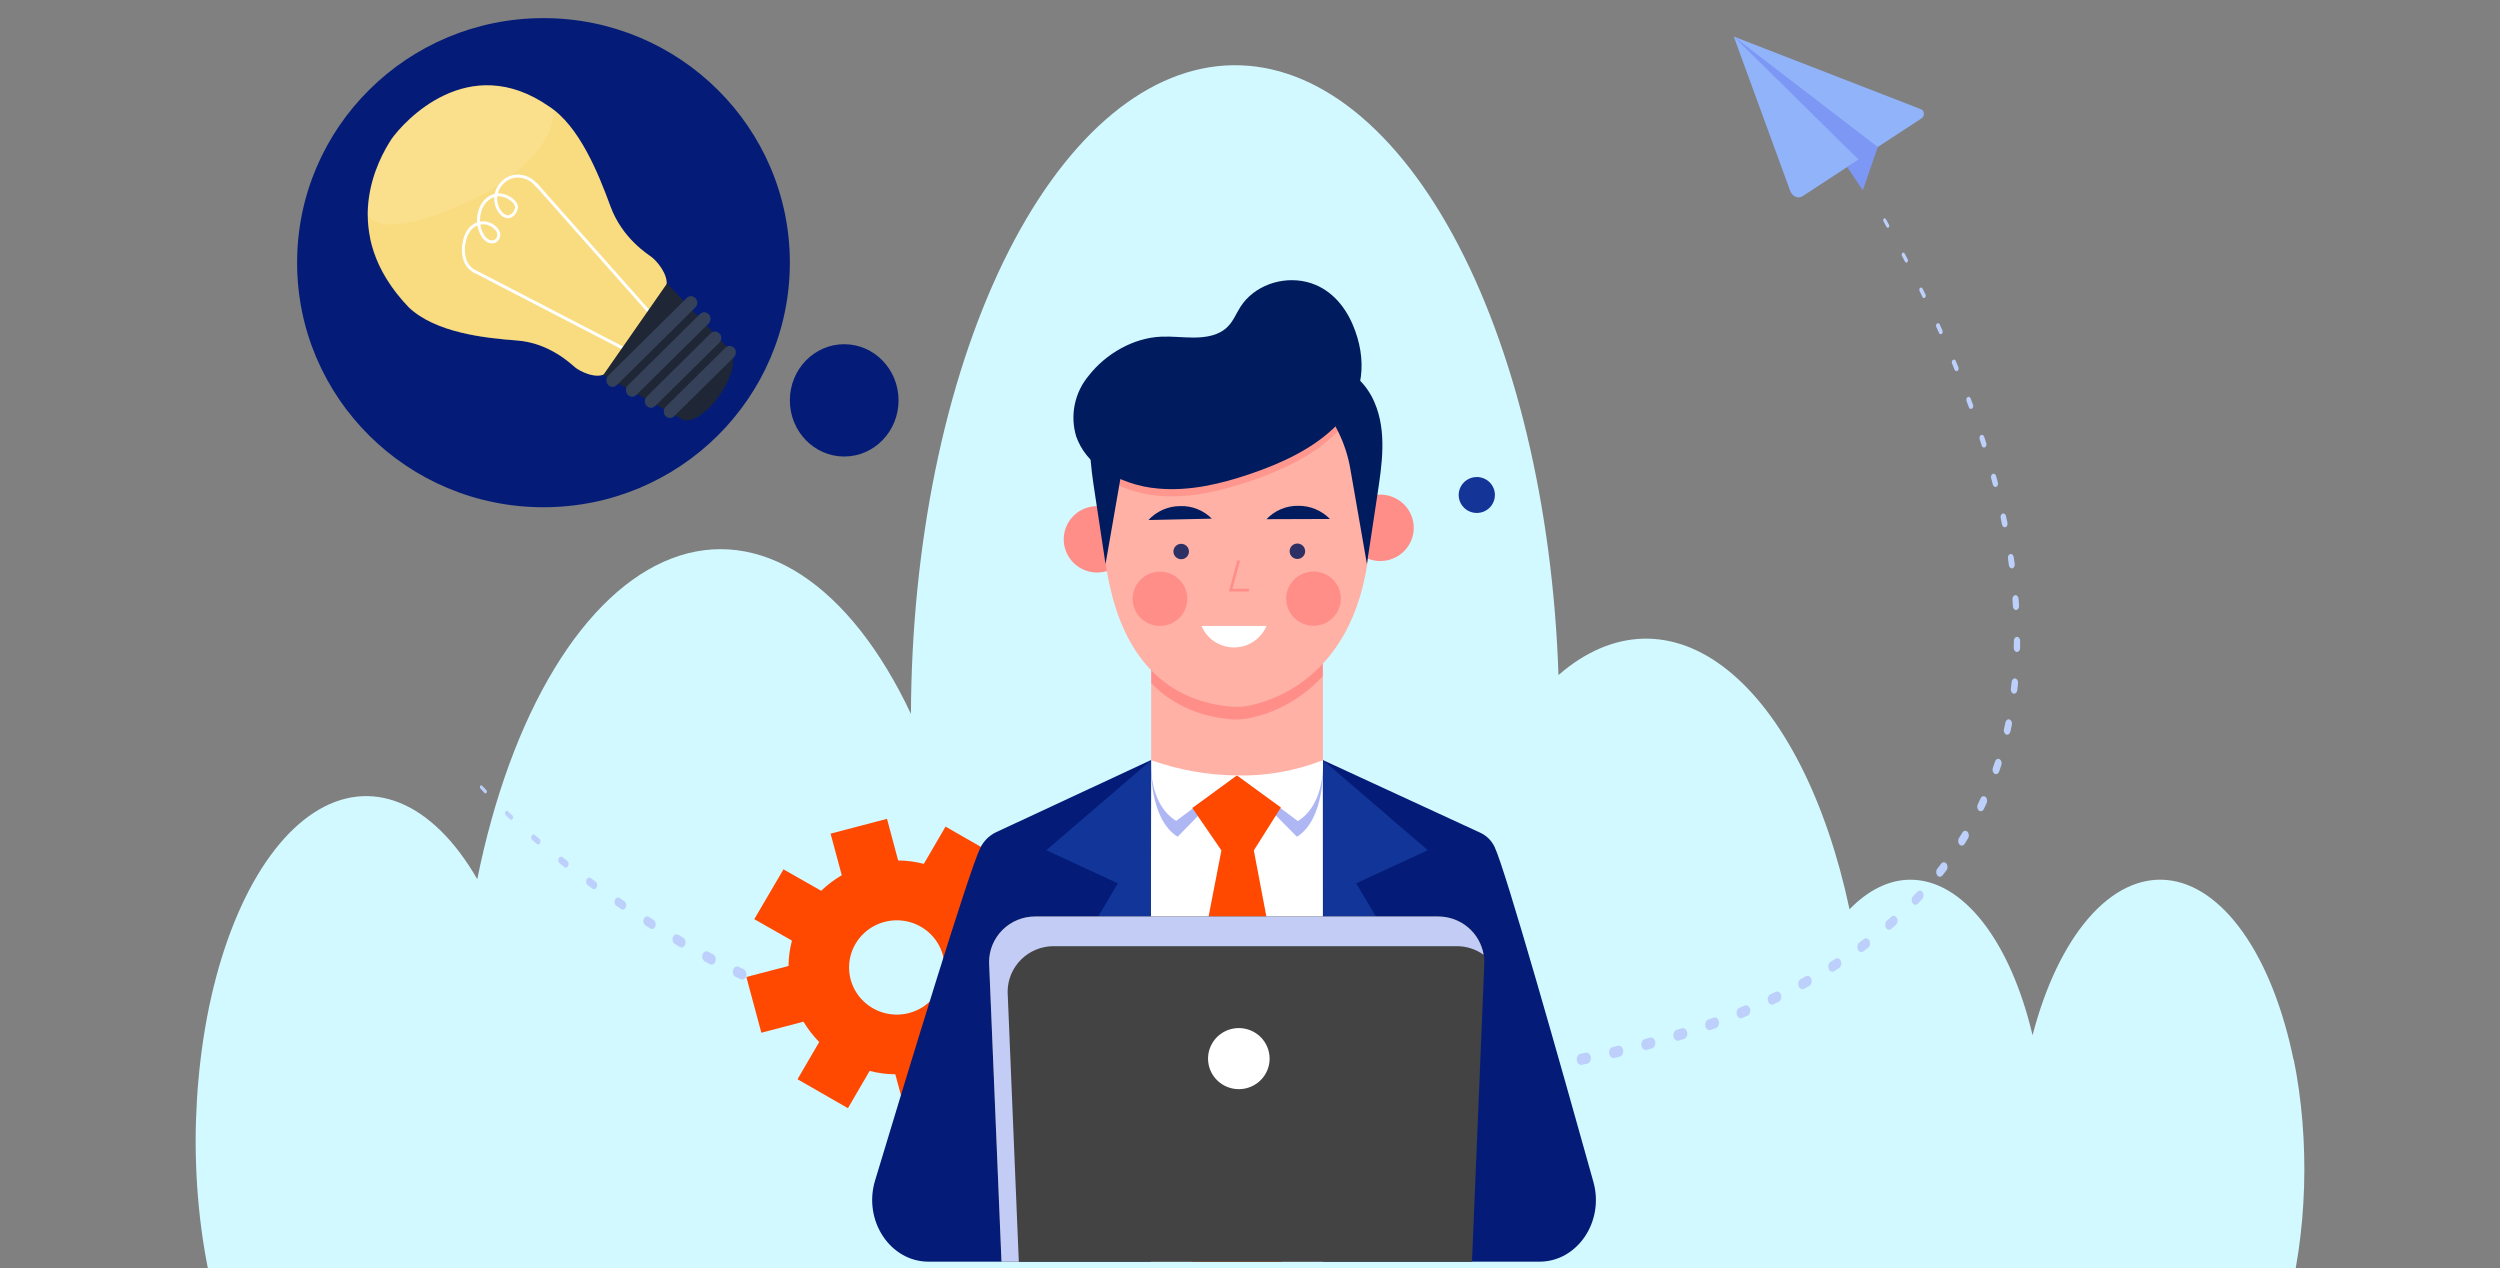 <svg width="690" height="350" viewBox="0 0 690 350" fill="none" xmlns="http://www.w3.org/2000/svg">
<rect x="0" y="0" width="690" height="350" fill="#808080" stroke="none"/>
<g clip-path="url(#clip0_2610_221)">
<path d="M633.049 292.638C630.176 278.498 625.362 266.306 619.174 257.493C612.985 248.68 605.677 243.612 598.11 242.885C590.543 242.158 583.03 245.802 576.454 253.389C569.878 260.976 564.512 272.191 560.986 285.716C557.949 272.877 553.172 262.034 547.209 254.439C541.246 246.844 534.339 242.808 527.287 242.798C521.441 242.799 515.678 245.599 510.472 250.966C507.307 236.073 502.716 222.585 496.964 211.274C491.212 199.962 484.411 191.049 476.95 185.044C469.489 179.039 461.514 176.06 453.482 176.278C445.449 176.495 437.517 179.905 430.139 186.311C428.58 139.731 418.133 96.182 400.992 64.811C383.852 33.441 361.352 16.691 338.218 18.08C315.085 19.469 293.118 38.888 276.933 72.26C260.747 105.631 251.603 150.356 251.42 197.041C243.072 179.333 232.657 166.127 221.127 158.628C209.597 151.13 197.32 149.578 185.416 154.115C173.513 158.652 162.362 169.132 152.983 184.6C143.604 200.067 136.296 220.028 131.726 242.659C125.621 232.068 118.27 224.818 110.378 221.602C102.485 218.387 94.315 219.315 86.651 224.297C78.988 229.278 72.087 238.147 66.61 250.054C61.133 261.96 57.263 276.504 55.373 292.292C54.48 299.657 54.02 307.208 54 314.79C53.999 331.358 56.152 347.636 60.245 362H630.888C633.827 351.459 635.548 339.716 635.922 327.645C636.297 315.575 635.315 303.49 633.049 292.292V292.638Z" fill="#D2F9FF"/>
<path d="M132.569 217.592L133.714 218.854C133.881 219.036 134.132 219.014 134.278 218.802C134.421 218.589 134.404 218.269 134.238 218.082C134.234 218.078 134.234 218.078 134.231 218.074L134.227 218.069L133.062 216.856L133.059 216.851C132.895 216.682 132.658 216.713 132.528 216.921C132.396 217.129 132.416 217.423 132.569 217.592Z" fill="#BDD0FB"/>
<path d="M139.563 224.953L140.762 226.127C140.997 226.357 141.33 226.301 141.506 226.002C141.687 225.707 141.642 225.278 141.408 225.052C141.404 225.048 141.401 225.044 141.398 225.044L141.391 225.039L140.171 223.917L140.168 223.913C139.94 223.7 139.62 223.77 139.457 224.06C139.298 224.342 139.345 224.74 139.563 224.953Z" fill="#BDD0FB"/>
<path d="M146.884 231.814L148.128 232.915C148.43 233.183 148.841 233.088 149.052 232.702C149.263 232.317 149.188 231.792 148.886 231.523C148.882 231.519 148.875 231.515 148.872 231.511L148.865 231.506L147.605 230.457L147.601 230.453C147.306 230.206 146.908 230.314 146.714 230.691C146.524 231.068 146.602 231.563 146.884 231.814Z" fill="#BDD0FB"/>
<path d="M154.439 238.265L155.716 239.301C156.087 239.6 156.579 239.462 156.814 238.989C157.048 238.517 156.94 237.888 156.569 237.589C156.562 237.585 156.559 237.581 156.552 237.576L156.545 237.572L155.254 236.588L155.251 236.584C154.884 236.306 154.408 236.458 154.191 236.926C153.973 237.386 154.085 237.979 154.439 238.265Z" fill="#BDD0FB"/>
<path d="M162.187 244.297L163.496 245.268C163.92 245.58 164.464 245.398 164.709 244.857C164.953 244.315 164.811 243.621 164.386 243.309C164.382 243.305 164.379 243.305 164.376 243.305L164.369 243.301L163.057 242.364L163.054 242.36C162.632 242.061 162.099 242.252 161.861 242.789C161.63 243.318 161.776 243.99 162.187 244.297Z" fill="#BDD0FB"/>
<path d="M170.099 249.988L171.431 250.907C171.9 251.228 172.481 251.007 172.736 250.413C172.988 249.815 172.814 249.074 172.349 248.749C172.345 248.749 172.342 248.745 172.339 248.74L172.332 248.736L170.996 247.852L170.993 247.847C170.527 247.54 169.953 247.769 169.712 248.363C169.471 248.953 169.644 249.676 170.099 249.988Z" fill="#BDD0FB"/>
<path d="M178.122 255.387L179.471 256.263C179.981 256.592 180.606 256.332 180.865 255.682C181.123 255.032 180.919 254.234 180.409 253.905C180.406 253.901 180.403 253.901 180.399 253.896L180.389 253.892L179.036 253.051L179.033 253.047C178.523 252.73 177.912 252.999 177.664 253.649C177.422 254.291 177.626 255.066 178.122 255.387Z" fill="#BDD0FB"/>
<path d="M186.254 260.534L187.62 261.366C188.174 261.704 188.837 261.405 189.102 260.699C189.367 259.992 189.132 259.147 188.579 258.809C188.575 258.809 188.572 258.805 188.568 258.8L188.558 258.796L187.189 257.994H187.185C186.635 257.673 185.982 257.981 185.728 258.683C185.479 259.381 185.714 260.205 186.254 260.534Z" fill="#BDD0FB"/>
<path d="M194.54 265.37L195.94 266.12C196.527 266.436 197.204 266.081 197.448 265.331C197.696 264.581 197.418 263.719 196.83 263.407L196.823 263.402L196.813 263.398L195.43 262.67L195.42 262.665C194.832 262.358 194.162 262.713 193.918 263.459C193.68 264.204 193.959 265.058 194.54 265.37Z" fill="#BDD0FB"/>
<path d="M203.023 269.613L204.45 270.272C205.055 270.549 205.721 270.15 205.939 269.383C206.156 268.612 205.843 267.762 205.242 267.485H205.239L205.232 267.48L203.818 266.835L203.811 266.83C203.207 266.553 202.544 266.952 202.327 267.723C202.109 268.49 202.418 269.34 203.023 269.613Z" fill="#BDD0FB"/>
<path d="M211.63 273.397L213.074 273.986C213.689 274.238 214.348 273.804 214.546 273.02C214.743 272.235 214.403 271.395 213.788 271.143H213.784L213.778 271.139L212.347 270.558L212.34 270.554C211.725 270.307 211.066 270.74 210.872 271.525C210.675 272.309 211.015 273.146 211.63 273.397Z" fill="#BDD0FB"/>
<path d="M220.327 276.768L221.785 277.297C222.41 277.527 223.063 277.063 223.243 276.261C223.423 275.464 223.059 274.631 222.431 274.402H222.427H222.421L220.973 273.877H220.966C220.341 273.652 219.689 274.116 219.512 274.913C219.342 275.715 219.702 276.543 220.327 276.768Z" fill="#BDD0FB"/>
<path d="M229.086 279.829L230.554 280.31C231.189 280.518 231.838 280.029 232.002 279.218C232.165 278.408 231.781 277.584 231.145 277.372H231.142H231.138L229.681 276.899H229.677C229.042 276.691 228.396 277.181 228.237 277.992C228.07 278.798 228.451 279.621 229.086 279.829Z" fill="#BDD0FB"/>
<path d="M237.916 282.598L239.391 283.036C240.033 283.226 240.679 282.715 240.828 281.896C240.978 281.077 240.577 280.253 239.934 280.062H239.931H239.928L238.463 279.633H238.46C237.817 279.443 237.175 279.958 237.026 280.778C236.873 281.592 237.27 282.412 237.916 282.598Z" fill="#BDD0FB"/>
<path d="M246.769 285.11L248.25 285.509C248.903 285.682 249.542 285.149 249.677 284.321C249.813 283.489 249.395 282.674 248.746 282.501H248.743H248.74L247.265 282.111H247.261C246.609 281.937 245.974 282.471 245.838 283.303C245.702 284.126 246.12 284.937 246.769 285.11Z" fill="#BDD0FB"/>
<path d="M255.674 287.402L257.159 287.762C257.819 287.922 258.454 287.372 258.58 286.531C258.706 285.69 258.274 284.879 257.615 284.719H257.608L256.13 284.364C255.471 284.203 254.839 284.754 254.713 285.59C254.584 286.431 255.019 287.242 255.674 287.402Z" fill="#BDD0FB"/>
<path d="M264.589 289.467L266.08 289.792C266.746 289.939 267.378 289.367 267.491 288.518C267.603 287.668 267.158 286.862 266.492 286.719H266.485L265 286.398C264.334 286.251 263.705 286.819 263.59 287.668C263.477 288.513 263.926 289.319 264.589 289.467Z" fill="#BDD0FB"/>
<path d="M273.641 291.376L275.136 291.67C275.809 291.805 276.438 291.215 276.54 290.357C276.645 289.499 276.183 288.697 275.51 288.567H275.503L274.015 288.277C273.346 288.143 272.717 288.732 272.612 289.586C272.51 290.44 272.972 291.241 273.641 291.376Z" fill="#BDD0FB"/>
<path d="M282.765 293.082L284.264 293.347C284.943 293.464 285.569 292.861 285.66 291.994C285.752 291.127 285.28 290.33 284.6 290.213H284.593L283.102 289.953C282.426 289.832 281.8 290.438 281.705 291.301C281.613 292.163 282.086 292.961 282.765 293.082Z" fill="#BDD0FB"/>
<path d="M291.755 294.589L293.257 294.823C293.94 294.932 294.562 294.308 294.647 293.437C294.732 292.565 294.242 291.772 293.559 291.664H293.553L292.057 291.434C291.374 291.326 290.753 291.946 290.668 292.817C290.583 293.688 291.072 294.481 291.755 294.589Z" fill="#BDD0FB"/>
<path d="M300.776 295.917L302.281 296.121C302.971 296.216 303.59 295.579 303.664 294.699C303.739 293.82 303.24 293.031 302.55 292.935H302.543L301.045 292.736C300.355 292.641 299.736 293.278 299.662 294.158C299.587 295.037 300.086 295.826 300.776 295.917Z" fill="#BDD0FB"/>
<path d="M309.808 297.07L311.314 297.248C312.01 297.33 312.625 296.676 312.69 295.787C312.754 294.899 312.241 294.114 311.545 294.032H311.538L310.039 293.859C309.346 293.776 308.728 294.431 308.666 295.315C308.602 296.203 309.112 296.992 309.808 297.07Z" fill="#BDD0FB"/>
<path d="M318.856 298.063L320.364 298.21C321.064 298.279 321.68 297.608 321.731 296.715C321.785 295.822 321.258 295.038 320.558 294.968H320.551L319.049 294.825C318.349 294.756 317.738 295.423 317.683 296.316C317.629 297.209 318.156 297.993 318.856 298.063Z" fill="#BDD0FB"/>
<path d="M327.895 298.88L329.404 299.001C330.111 299.057 330.719 298.373 330.763 297.471C330.807 296.57 330.27 295.794 329.564 295.737H329.557L328.055 295.62C327.348 295.564 326.74 296.249 326.696 297.15C326.651 298.048 327.188 298.823 327.895 298.88Z" fill="#BDD0FB"/>
<path d="M336.973 299.517L338.485 299.608C339.199 299.652 339.804 298.949 339.834 298.044C339.868 297.133 339.318 296.362 338.608 296.323H338.601L337.096 296.236C336.385 296.193 335.781 296.891 335.747 297.801C335.713 298.702 336.263 299.474 336.973 299.517Z" fill="#BDD0FB"/>
<path d="M346.019 300.014L347.531 300.075C348.245 300.101 348.843 299.386 348.867 298.476C348.887 297.566 348.326 296.803 347.609 296.773L346.104 296.712C345.387 296.682 344.789 297.392 344.762 298.307C344.738 299.221 345.295 299.984 346.012 300.019L346.019 300.014Z" fill="#BDD0FB"/>
<path d="M355.097 300.286L356.609 300.316C357.319 300.329 357.904 299.605 357.914 298.699C357.924 297.793 357.357 297.048 356.646 297.035L355.141 297C354.431 296.983 353.843 297.702 353.829 298.608C353.816 299.514 354.38 300.264 355.09 300.281L355.097 300.286Z" fill="#BDD0FB"/>
<path d="M364.179 300.381H365.691C366.398 300.381 366.969 299.648 366.969 298.751C366.969 297.85 366.394 297.122 365.688 297.122L364.182 297.117C363.476 297.113 362.901 297.841 362.898 298.742C362.894 299.644 363.465 300.376 364.172 300.381H364.179Z" fill="#BDD0FB"/>
<path d="M373.253 300.319L374.765 300.289C375.465 300.276 376.026 299.539 376.015 298.642C376.005 297.749 375.424 297.034 374.724 297.047L373.219 297.073C372.515 297.082 371.955 297.819 371.962 298.716C371.968 299.613 372.546 300.328 373.246 300.319H373.253Z" fill="#BDD0FB"/>
<path d="M382.33 300.032L383.842 299.967C384.538 299.936 385.086 299.195 385.062 298.307C385.038 297.418 384.453 296.725 383.757 296.751L382.252 296.811C381.555 296.837 381.004 297.579 381.025 298.467C381.045 299.355 381.626 300.058 382.323 300.032H382.33Z" fill="#BDD0FB"/>
<path d="M391.399 299.577L392.911 299.477C393.601 299.434 394.134 298.68 394.1 297.8C394.066 296.92 393.475 296.24 392.785 296.283L391.28 296.379C390.586 296.418 390.053 297.167 390.084 298.051C390.114 298.936 390.702 299.616 391.395 299.577H391.399Z" fill="#BDD0FB"/>
<path d="M400.458 298.892L401.967 298.758C402.653 298.697 403.17 297.939 403.122 297.063C403.074 296.188 402.48 295.529 401.793 295.59L400.291 295.72H400.288C399.602 295.78 399.082 296.535 399.129 297.41C399.177 298.29 399.771 298.949 400.458 298.892Z" fill="#BDD0FB"/>
<path d="M409.513 298.013L411.022 297.844C411.702 297.766 412.205 297.003 412.143 296.132C412.082 295.265 411.484 294.624 410.801 294.702H410.798L409.299 294.866H409.296C408.616 294.94 408.11 295.707 408.171 296.574C408.229 297.445 408.83 298.091 409.513 298.013Z" fill="#BDD0FB"/>
<path d="M418.556 296.885L420.061 296.673C420.734 296.577 421.223 295.806 421.149 294.943C421.074 294.085 420.469 293.461 419.793 293.556H419.789L418.294 293.76H418.291C417.615 293.851 417.129 294.627 417.2 295.485C417.272 296.356 417.876 296.98 418.556 296.885Z" fill="#BDD0FB"/>
<path d="M427.578 295.523L429.08 295.271C429.746 295.159 430.218 294.378 430.13 293.525C430.042 292.675 429.43 292.073 428.761 292.185H428.757L427.265 292.432H427.262C426.593 292.545 426.12 293.325 426.209 294.179C426.294 295.033 426.909 295.635 427.578 295.523Z" fill="#BDD0FB"/>
<path d="M436.575 293.892L438.07 293.593C438.733 293.463 439.181 292.67 439.079 291.829C438.977 290.988 438.356 290.412 437.696 290.542H437.693L436.205 290.836H436.201C435.539 290.966 435.087 291.755 435.189 292.6C435.29 293.446 435.912 294.022 436.575 293.892Z" fill="#BDD0FB"/>
<path d="M445.538 291.991L447.03 291.644C447.682 291.493 448.117 290.691 447.995 289.859C447.876 289.027 447.247 288.472 446.595 288.628H446.592L445.11 288.97H445.103C444.447 289.122 444.016 289.919 444.131 290.756C444.254 291.588 444.879 292.143 445.538 291.991Z" fill="#BDD0FB"/>
<path d="M454.454 289.762L455.936 289.359C456.582 289.185 456.993 288.375 456.857 287.551C456.721 286.728 456.085 286.203 455.44 286.377H455.436L453.965 286.771H453.958C453.313 286.945 452.898 287.755 453.034 288.579C453.173 289.406 453.805 289.935 454.454 289.762Z" fill="#BDD0FB"/>
<path d="M463.327 287.2L464.799 286.74C465.434 286.541 465.825 285.722 465.669 284.911C465.512 284.101 464.87 283.602 464.235 283.802H464.231L462.77 284.252H462.763C462.125 284.452 461.734 285.271 461.89 286.081C462.046 286.901 462.689 287.399 463.327 287.2Z" fill="#BDD0FB"/>
<path d="M472.127 284.277L473.589 283.752C474.214 283.527 474.577 282.699 474.401 281.897C474.224 281.1 473.575 280.636 472.946 280.862H472.943L471.495 281.377L471.489 281.382C470.86 281.607 470.496 282.435 470.67 283.237C470.846 284.034 471.499 284.502 472.127 284.277Z" fill="#BDD0FB"/>
<path d="M480.833 280.967L482.277 280.369C482.892 280.114 483.228 279.273 483.028 278.493C482.827 277.708 482.168 277.279 481.557 277.535H481.55L480.119 278.12L480.112 278.124C479.497 278.376 479.158 279.217 479.358 280.001C479.555 280.79 480.214 281.223 480.833 280.967Z" fill="#BDD0FB"/>
<path d="M489.46 277.192L490.884 276.516C491.486 276.23 491.791 275.376 491.567 274.613C491.343 273.846 490.673 273.456 490.075 273.742L490.069 273.747L488.662 274.41L488.652 274.414C488.05 274.7 487.744 275.55 487.965 276.321C488.189 277.088 488.859 277.478 489.46 277.192Z" fill="#BDD0FB"/>
<path d="M497.931 272.911L499.328 272.144C499.912 271.823 500.181 270.961 499.929 270.216C499.678 269.47 499.001 269.128 498.417 269.448L498.414 269.453L497.034 270.203L497.024 270.207C496.436 270.528 496.164 271.39 496.416 272.14C496.667 272.89 497.343 273.236 497.931 272.916V272.911Z" fill="#BDD0FB"/>
<path d="M506.229 268.053L507.588 267.186C508.146 266.831 508.37 265.968 508.091 265.262C507.813 264.555 507.143 264.269 506.586 264.616L506.576 264.625L505.233 265.47L505.223 265.474C504.663 265.825 504.435 266.692 504.71 267.403C504.985 268.118 505.665 268.408 506.222 268.057L506.229 268.053Z" fill="#BDD0FB"/>
<path d="M514.274 262.571L515.589 261.592C516.112 261.202 516.289 260.339 515.983 259.672C515.677 259.005 515.008 258.779 514.484 259.165L514.474 259.174L513.179 260.127L513.169 260.136C512.643 260.526 512.459 261.388 512.765 262.06C513.071 262.732 513.747 262.966 514.274 262.576V262.571Z" fill="#BDD0FB"/>
<path d="M522.001 256.376L523.254 255.271C523.744 254.841 523.866 253.988 523.526 253.364C523.19 252.744 522.524 252.588 522.038 253.012L522.024 253.021L520.791 254.096L520.777 254.105C520.285 254.534 520.159 255.388 520.495 256.016C520.832 256.644 521.501 256.805 521.994 256.376H522.001Z" fill="#BDD0FB"/>
<path d="M529.344 249.41L530.52 248.166C530.965 247.694 531.026 246.849 530.659 246.281C530.289 245.713 529.633 245.635 529.188 246.099L529.174 246.112L528.019 247.321L528.005 247.334C527.556 247.806 527.489 248.652 527.859 249.224C528.229 249.796 528.892 249.882 529.34 249.41H529.344Z" fill="#BDD0FB"/>
<path d="M536.151 241.592L537.221 240.205C537.619 239.689 537.612 238.866 537.211 238.359C536.81 237.856 536.164 237.86 535.767 238.367L535.753 238.385L534.703 239.733L534.69 239.75C534.289 240.261 534.292 241.094 534.693 241.605C535.094 242.116 535.746 242.116 536.147 241.601L536.151 241.592Z" fill="#BDD0FB"/>
<path d="M542.253 232.896L543.195 231.357C543.535 230.802 543.456 230.001 543.021 229.567C542.59 229.134 541.965 229.234 541.625 229.78L541.611 229.801L540.687 231.292L540.673 231.314C540.33 231.869 540.405 232.671 540.84 233.113C541.275 233.55 541.907 233.455 542.25 232.9L542.253 232.896Z" fill="#BDD0FB"/>
<path d="M547.535 223.298L548.316 221.621C548.591 221.031 548.439 220.268 547.976 219.917C547.518 219.566 546.923 219.761 546.644 220.342L546.634 220.364L545.866 221.989L545.856 222.011C545.577 222.6 545.727 223.367 546.189 223.723C546.651 224.078 547.253 223.887 547.531 223.298H547.535Z" fill="#BDD0FB"/>
<path d="M551.78 212.919L552.378 211.121C552.582 210.505 552.357 209.794 551.875 209.534C551.396 209.274 550.842 209.556 550.635 210.167L550.624 210.193L550.037 211.935L550.026 211.961C549.819 212.577 550.04 213.292 550.522 213.556C551.005 213.821 551.566 213.539 551.773 212.924L551.78 212.919Z" fill="#BDD0FB"/>
<path d="M554.879 201.905L555.28 200.024C555.413 199.395 555.124 198.749 554.631 198.58C554.142 198.411 553.636 198.775 553.5 199.4L553.493 199.426L553.095 201.255L553.089 201.281C552.953 201.909 553.241 202.563 553.734 202.737C554.227 202.91 554.74 202.542 554.876 201.913L554.879 201.905Z" fill="#BDD0FB"/>
<path d="M556.78 190.473L556.984 188.54C557.052 187.912 556.705 187.335 556.216 187.253C555.726 187.166 555.274 187.604 555.206 188.228L555.203 188.254L554.996 190.135L554.992 190.157C554.924 190.785 555.268 191.366 555.76 191.457C556.253 191.544 556.708 191.106 556.78 190.478V190.473Z" fill="#BDD0FB"/>
<path d="M557.546 178.846L557.57 176.9C557.577 176.285 557.193 175.782 556.711 175.774C556.231 175.765 555.837 176.25 555.827 176.861V176.883L555.796 178.786V178.807C555.786 179.423 556.17 179.934 556.656 179.947C557.139 179.96 557.54 179.471 557.55 178.851V178.846H557.546Z" fill="#BDD0FB"/>
<path d="M557.262 167.179L557.123 165.246C557.079 164.652 556.668 164.214 556.202 164.271C555.737 164.327 555.397 164.847 555.438 165.436V165.454L555.567 167.352V167.369C555.608 167.967 556.019 168.41 556.488 168.358C556.957 168.306 557.303 167.781 557.262 167.183V167.179Z" fill="#BDD0FB"/>
<path d="M556.061 155.639L555.779 153.732C555.698 153.173 555.273 152.804 554.835 152.908C554.4 153.012 554.111 153.545 554.189 154.104L554.192 154.117L554.454 155.998L554.457 156.011C554.535 156.579 554.96 156.956 555.405 156.852C555.851 156.753 556.146 156.211 556.065 155.643L556.061 155.639Z" fill="#BDD0FB"/>
<path d="M554.054 144.289L553.656 142.421C553.544 141.901 553.126 141.598 552.718 141.737C552.314 141.875 552.072 142.408 552.181 142.924L552.185 142.937L552.565 144.788L552.569 144.801C552.677 145.325 553.099 145.642 553.51 145.503C553.921 145.364 554.169 144.827 554.06 144.302L554.054 144.289Z" fill="#BDD0FB"/>
<path d="M551.406 133.179L550.91 131.35C550.781 130.873 550.369 130.618 549.996 130.787C549.622 130.951 549.425 131.467 549.55 131.944L549.554 131.952L550.033 133.768L550.036 133.777C550.166 134.262 550.577 134.523 550.957 134.362C551.338 134.197 551.542 133.673 551.416 133.188L551.406 133.179Z" fill="#BDD0FB"/>
<path d="M548.213 122.323L547.632 120.537C547.489 120.1 547.095 119.892 546.752 120.074C546.409 120.256 546.246 120.75 546.385 121.188L546.388 121.196L546.949 122.973L546.952 122.982C547.092 123.428 547.489 123.641 547.839 123.463C548.189 123.285 548.356 122.778 548.216 122.332L548.213 122.323Z" fill="#BDD0FB"/>
<path d="M544.55 111.709L543.901 109.967C543.752 109.568 543.378 109.395 543.062 109.585C542.749 109.776 542.617 110.249 542.763 110.647L542.766 110.652L543.398 112.394L543.402 112.398C543.548 112.806 543.928 112.983 544.248 112.793C544.567 112.606 544.707 112.121 544.557 111.713L544.55 111.709Z" fill="#BDD0FB"/>
<path d="M540.502 101.342L539.792 99.638C539.639 99.274 539.286 99.136 539.004 99.331C538.722 99.521 538.613 99.968 538.759 100.332L538.763 100.336L539.456 102.039L539.459 102.044C539.609 102.412 539.966 102.559 540.258 102.364C540.547 102.174 540.662 101.719 540.513 101.346L540.502 101.342Z" fill="#BDD0FB"/>
<path d="M536.116 91.205L535.354 89.536C535.205 89.207 534.875 89.099 534.617 89.289C534.362 89.48 534.274 89.9 534.42 90.225L535.164 91.894C535.31 92.228 535.643 92.349 535.908 92.163C536.17 91.976 536.265 91.552 536.119 91.213L536.116 91.205Z" fill="#BDD0FB"/>
<path d="M531.437 81.288L530.631 79.654C530.485 79.359 530.183 79.272 529.952 79.454C529.721 79.636 529.653 80.026 529.795 80.321L530.584 81.96C530.726 82.263 531.036 82.358 531.273 82.176C531.511 81.994 531.586 81.6 531.443 81.296L531.437 81.288Z" fill="#BDD0FB"/>
<path d="M526.523 71.565L525.681 69.965C525.541 69.701 525.263 69.632 525.059 69.809C524.855 69.983 524.8 70.338 524.936 70.603L525.762 72.21C525.898 72.479 526.183 72.557 526.394 72.379C526.605 72.206 526.666 71.842 526.527 71.573L526.523 71.565Z" fill="#BDD0FB"/>
<path d="M521.373 62.043L520.496 60.474C520.367 60.244 520.115 60.188 519.932 60.352C519.752 60.517 519.711 60.838 519.837 61.068L520.696 62.645C520.826 62.884 521.08 62.944 521.267 62.78C521.454 62.615 521.502 62.29 521.373 62.051V62.043Z" fill="#BDD0FB"/>
<path d="M518.266 40.562L514.147 52.507L509.577 43.813L518.266 40.562Z" fill="#7D97F4"/>
<path d="M478.519 10.086L494.048 52.564C494.347 53.379 494.891 54.003 495.553 54.294C496.219 54.584 496.95 54.519 497.575 54.107L530.427 32.614C530.805 32.367 531.025 31.856 530.988 31.319C530.951 30.781 530.662 30.326 530.258 30.17L478.519 10.086Z" fill="#91B3FA"/>
<path d="M518.258 40.568L478.521 10.086L512.964 44.056L511.934 47.433L518.258 40.568Z" fill="#7D97F4"/>
<path d="M509.827 46.112L514.156 52.526L512.977 44.07L509.827 46.112Z" fill="#7D97F4"/>
<path d="M277.381 267.39L289 264.35L284.867 248.967L273.248 252.02C272.029 249.983 270.569 248.097 268.9 246.399L274.889 236.129L260.97 228.142L254.981 238.424C252.665 237.826 250.283 237.512 247.889 237.489L244.811 226L229.239 230.082L232.329 241.56C230.267 242.765 228.357 244.206 226.639 245.855L216.242 239.939L208.18 253.688L218.578 259.605C217.972 261.892 217.654 264.245 217.631 266.61L206 269.65L210.133 285.033L221.764 281.98C222.975 284.019 224.431 285.906 226.1 287.601L220.111 297.871L234.03 305.858L240.019 295.576C242.335 296.173 244.717 296.487 247.111 296.511L250.201 308L265.773 303.918L262.695 292.44C264.753 291.235 266.659 289.793 268.373 288.145L278.77 294.061L286.82 280.359L276.41 274.443C277.022 272.139 277.348 269.771 277.381 267.39ZM250.884 279.602C248.366 280.259 245.707 280.164 243.243 279.328C240.779 278.493 238.621 276.956 237.042 274.91C235.463 272.864 234.533 270.401 234.369 267.833C234.206 265.266 234.817 262.707 236.124 260.482C237.432 258.257 239.378 256.465 241.717 255.332C244.055 254.198 246.681 253.775 249.263 254.116C251.845 254.456 254.266 255.545 256.222 257.244C258.178 258.943 259.58 261.177 260.251 263.663C260.698 265.317 260.81 267.042 260.58 268.739C260.351 270.436 259.785 272.072 258.915 273.552C258.045 275.033 256.888 276.329 255.51 277.367C254.131 278.405 252.56 279.165 250.884 279.602Z" fill="#FF4800"/>
<path d="M412.505 233.747C411.7 232.038 410.321 230.661 408.604 229.853L365.109 209.779L341.381 209.672L317.666 209.779L274.901 229.698C272.972 230.626 271.425 232.186 270.521 234.115C267.41 240.513 250.969 294.467 241.517 325.831C238.19 336.859 245.681 348.22 256.282 348.22H424.901C435.359 348.22 442.849 337.144 439.774 326.187C430.992 294.729 415.508 239.955 412.505 233.747Z" fill="#041C77"/>
<path d="M317.653 209.805L317.617 348.258H365.156L365.109 209.805H317.653Z" fill="white"/>
<path d="M317.72 211.508C317.72 211.508 317.146 226.003 325.019 230.941L341.448 214.214C333.467 214.104 325.518 213.197 317.72 211.508Z" fill="#AEB7F4"/>
<path d="M365.11 211.531C357.319 213.21 349.378 214.112 341.406 214.226L357.955 230.952C365.816 226.014 365.11 211.531 365.11 211.531Z" fill="#AEB7F4"/>
<path d="M317.719 209.805C317.719 209.805 316.737 221.676 324.623 226.567L341.446 214.019C333.359 213.9 325.345 212.477 317.719 209.805Z" fill="white"/>
<path d="M365.11 209.805C357.491 212.473 349.485 213.896 341.406 214.019L358.218 226.626C366.103 221.628 365.11 209.805 365.11 209.805Z" fill="white"/>
<path d="M317.722 209.805L288.766 234.663L308.533 243.804L297.237 262.797C297.237 262.797 316.203 277.719 317.579 296.037L317.722 209.805Z" fill="#113598"/>
<path d="M365.164 209.805L394.073 234.663L374.306 243.804L385.601 262.797C385.601 262.797 366.636 277.719 365.26 296.037L365.164 209.805Z" fill="#113598"/>
<path d="M346.059 234.711L353.525 222.863L341.38 214.031L329.08 223.006L337.109 234.711L319.531 325.382L329.008 348.258H353.765L363.242 325.382L346.059 234.711Z" fill="#FF4800"/>
<path d="M396.968 252.953H285.688C282.321 252.953 279.091 254.28 276.711 256.642C274.33 259.004 272.992 262.208 272.992 265.548L276.414 348.255H406.265L409.687 265.548C409.687 263.892 409.358 262.253 408.718 260.723C408.079 259.193 407.142 257.804 405.96 256.634C404.779 255.464 403.376 254.537 401.833 253.905C400.29 253.274 398.637 252.95 396.968 252.953Z" fill="#434343"/>
<path d="M290.801 261.144H402.081C404.736 261.145 407.324 261.976 409.476 263.518C408.993 260.57 407.469 257.888 405.176 255.953C402.883 254.017 399.971 252.954 396.96 252.953H285.68C282.313 252.953 279.084 254.28 276.703 256.642C274.322 259.004 272.984 262.208 272.984 265.548L276.407 348.255H281.193L278.106 273.739C278.106 272.085 278.434 270.448 279.072 268.919C279.71 267.391 280.645 266.003 281.824 264.833C283.003 263.664 284.403 262.736 285.943 262.103C287.483 261.47 289.134 261.144 290.801 261.144Z" fill="#C3CCF4"/>
<path d="M350.413 292.179C350.413 293.846 349.915 295.475 348.981 296.861C348.048 298.247 346.721 299.327 345.169 299.965C343.616 300.603 341.908 300.77 340.26 300.445C338.612 300.12 337.098 299.317 335.91 298.138C334.722 296.96 333.913 295.458 333.585 293.823C333.257 292.188 333.426 290.493 334.069 288.953C334.712 287.413 335.8 286.097 337.198 285.17C338.595 284.244 340.237 283.75 341.917 283.75C344.171 283.75 346.331 284.638 347.925 286.219C349.518 287.799 350.413 289.943 350.413 292.179Z" fill="white"/>
<path d="M317.719 175.93V209.81C325.256 212.49 333.189 213.914 341.195 214.024C349.377 214.228 357.515 212.794 365.126 209.81V175.93H317.719Z" fill="#FFB1A5"/>
<path d="M364.719 183.243L363.785 184.193L363.259 184.692C362.948 184.988 362.649 185.273 362.337 185.546L361.775 186.033L360.866 186.793C360.674 186.947 360.483 187.101 360.279 187.244C360.076 187.386 359.693 187.707 359.394 187.921L358.784 188.348L357.934 188.93L357.288 189.345L356.474 189.844L355.792 190.235L355.038 190.663L354.308 191.043L353.638 191.387L352.849 191.755L352.274 192.028L351.413 192.384L350.946 192.574L350.001 192.942L349.678 193.061L348.589 193.429H348.481C347.285 193.82 346.22 194.094 345.286 194.307C343.881 194.626 342.444 194.785 341.003 194.782C340.524 194.782 340.046 194.782 339.567 194.699C338.801 194.628 338.047 194.533 337.317 194.426H337.126C336.408 194.307 335.714 194.188 335.02 194.046C331.297 193.292 327.726 191.928 324.454 190.01L324.299 189.915C323.665 189.535 323.102 189.143 322.456 188.728H322.384C320.721 187.55 319.175 186.218 317.766 184.751V188.55C319.178 190.018 320.724 191.353 322.384 192.538H322.456C323.054 192.954 323.653 193.358 324.299 193.726L324.454 193.809C327.724 195.732 331.295 197.096 335.02 197.845C335.714 197.987 336.408 198.118 337.126 198.225H337.317C338.047 198.332 338.801 198.426 339.567 198.498C340.046 198.545 340.524 198.569 341.003 198.569C342.427 198.586 343.849 198.439 345.239 198.13C346.172 197.928 347.249 197.643 348.433 197.263H348.541C348.9 197.144 349.259 197.026 349.63 196.883L349.953 196.765L350.898 196.408L351.365 196.218L352.226 195.85L352.801 195.589L353.591 195.209L354.261 194.877C354.5 194.746 354.751 194.628 354.991 194.485L355.744 194.07L356.426 193.678L357.24 193.168L357.886 192.764L358.736 192.182L359.346 191.743L360.231 191.078L360.818 190.615C361.129 190.378 361.428 190.117 361.727 189.856L362.29 189.381C362.601 189.108 362.9 188.811 363.211 188.526C363.522 188.241 363.57 188.194 363.737 188.015L364.671 187.066L365.066 186.65V182.852L364.719 183.243Z" fill="#FF8E89"/>
<path d="M311.381 152.302C310.694 153.981 309.52 155.42 308.008 156.437C306.496 157.454 304.714 158.004 302.887 158.016C301.06 158.029 299.271 157.504 297.745 156.507C296.219 155.511 295.025 154.088 294.314 152.419C293.603 150.749 293.407 148.908 293.751 147.128C294.095 145.348 294.962 143.709 296.245 142.418C297.527 141.128 299.167 140.243 300.956 139.877C302.745 139.51 304.603 139.678 306.296 140.36C307.42 140.812 308.444 141.48 309.308 142.325C310.172 143.171 310.86 144.176 311.333 145.286C311.805 146.395 312.052 147.585 312.061 148.789C312.069 149.993 311.838 151.187 311.381 152.302Z" fill="#FF8E89"/>
<path d="M389.514 149.13C388.826 150.809 387.652 152.248 386.14 153.265C384.628 154.282 382.846 154.832 381.02 154.844C379.193 154.857 377.404 154.332 375.878 153.335C374.352 152.339 373.158 150.916 372.447 149.247C371.736 147.577 371.54 145.736 371.884 143.956C372.227 142.176 373.095 140.537 374.378 139.246C375.66 137.956 377.299 137.071 379.088 136.705C380.878 136.338 382.736 136.507 384.429 137.188C385.554 137.639 386.579 138.306 387.444 139.151C388.309 139.996 388.998 141.002 389.47 142.112C389.942 143.221 390.189 144.412 390.197 145.617C390.205 146.821 389.973 148.015 389.514 149.13Z" fill="#FF8E89"/>
<path d="M377.887 130.326C382.578 181.634 355.225 192.424 345.329 194.632C343.456 195.065 341.525 195.197 339.609 195.024C295.337 190.834 305.113 126.278 305.113 126.278C305.113 126.278 309.54 99.319 343.056 100.886C343.056 100.886 375.147 100.791 377.887 130.326Z" fill="#FFB1A5"/>
<path d="M341.897 154.68L339.672 162.871H344.709" stroke="#FF8E89" stroke-width="0.75" stroke-miterlimit="10"/>
<path d="M370.077 165.213C370.079 166.696 369.638 168.146 368.81 169.379C367.981 170.613 366.802 171.575 365.422 172.143C364.042 172.712 362.523 172.861 361.057 172.572C359.591 172.284 358.245 171.57 357.188 170.522C356.131 169.473 355.412 168.138 355.121 166.684C354.83 165.229 354.981 163.722 355.554 162.353C356.127 160.984 357.096 159.814 358.34 158.992C359.583 158.17 361.044 157.732 362.539 157.734C364.538 157.734 366.455 158.522 367.869 159.925C369.283 161.327 370.077 163.23 370.077 165.213Z" fill="#FF8E89"/>
<path d="M327.702 165.217C327.711 166.699 327.278 168.15 326.455 169.387C325.633 170.625 324.459 171.592 323.083 172.167C321.706 172.743 320.188 172.9 318.721 172.619C317.255 172.338 315.905 171.632 314.843 170.59C313.781 169.548 313.054 168.217 312.755 166.765C312.455 165.313 312.597 163.805 313.161 162.433C313.726 161.061 314.688 159.886 315.926 159.057C317.164 158.227 318.622 157.781 320.116 157.774C322.116 157.764 324.039 158.543 325.461 159.938C326.883 161.334 327.689 163.232 327.702 165.217Z" fill="#FF8E89"/>
<path d="M328.151 152.231C328.148 152.65 328.021 153.06 327.784 153.408C327.547 153.756 327.212 154.026 326.82 154.185C326.429 154.344 325.999 154.385 325.584 154.301C325.169 154.218 324.789 154.015 324.49 153.717C324.192 153.419 323.989 153.041 323.907 152.629C323.826 152.217 323.869 151.79 324.031 151.403C324.194 151.015 324.468 150.684 324.82 150.451C325.172 150.218 325.586 150.094 326.009 150.094C326.291 150.094 326.571 150.149 326.831 150.257C327.092 150.364 327.329 150.522 327.528 150.72C327.727 150.919 327.884 151.155 327.991 151.414C328.098 151.673 328.152 151.951 328.151 152.231Z" fill="#2C3064"/>
<path d="M360.221 152.141C360.221 152.561 360.096 152.972 359.86 153.321C359.625 153.671 359.29 153.943 358.899 154.104C358.508 154.265 358.077 154.307 357.661 154.225C357.246 154.143 356.864 153.94 356.565 153.643C356.265 153.346 356.061 152.967 355.979 152.555C355.896 152.143 355.938 151.716 356.101 151.327C356.263 150.939 356.537 150.607 356.889 150.374C357.242 150.14 357.656 150.016 358.079 150.016C358.361 150.016 358.639 150.071 358.899 150.177C359.159 150.284 359.395 150.441 359.594 150.638C359.793 150.835 359.951 151.07 360.058 151.327C360.166 151.585 360.221 151.862 360.221 152.141Z" fill="#2C3064"/>
<path d="M316.977 143.528L334.459 143.148C333.316 141.99 331.94 141.082 330.421 140.485C328.902 139.888 327.273 139.614 325.64 139.682C324.002 139.699 322.384 140.051 320.889 140.717C319.394 141.383 318.054 142.348 316.953 143.552" fill="#001B5E"/>
<path d="M367.056 143.236L349.562 143.295C350.677 142.107 352.03 141.165 353.535 140.529C355.039 139.893 356.662 139.577 358.297 139.603C359.936 139.583 361.56 139.898 363.071 140.527C364.582 141.156 365.946 142.086 367.08 143.259" fill="#001B5E"/>
<path d="M349.558 172.75C348.822 174.51 347.576 176.014 345.979 177.072C344.382 178.13 342.504 178.695 340.584 178.695C338.663 178.695 336.785 178.13 335.188 177.072C333.591 176.014 332.345 174.51 331.609 172.75H349.558Z" fill="white"/>
<path d="M345.241 132.731C353.892 129.775 362.938 125.608 369.256 119.02C370.641 117.586 371.846 115.991 372.846 114.271C372.535 113.808 372.224 113.369 371.9 112.93C371.114 114.087 370.234 115.179 369.268 116.194C362.95 122.818 353.904 126.961 345.253 129.905C337.093 132.695 328.441 134.761 319.802 134.001C314.391 133.556 309.173 131.799 304.606 128.884C304.534 129.68 304.462 130.594 304.391 131.603C309.005 134.603 314.304 136.407 319.802 136.85C328.418 137.586 337.069 135.509 345.241 132.731Z" fill="#FF978F"/>
<path d="M363.414 110.473C368.35 115.882 371.596 122.596 372.759 129.8L377.27 155.679L380.142 136.685C381.398 128.375 382.858 119.139 379.364 111.067C377.393 106.381 373.646 102.651 368.93 100.68L363.414 110.473Z" fill="#001B5E"/>
<path d="M318.924 110.473C314.005 115.886 310.779 122.6 309.639 129.8L305.128 155.679L302.256 136.685C300.988 128.375 299.528 119.139 303.022 111.067C304.994 106.378 308.746 102.647 313.468 100.68L318.924 110.473Z" fill="#001B5E"/>
<path d="M304.029 129.376C308.711 132.513 314.131 134.398 319.763 134.848C328.403 135.608 337.054 133.543 345.214 130.753C353.865 127.809 362.911 123.63 369.229 117.042C376.648 109.278 377.426 99.116 373.345 89.584C371.024 84.147 366.872 79.351 360.65 77.82C353.782 76.134 346.1 78.876 342.39 84.657C341.194 86.474 340.452 88.539 338.92 90.082C336.527 92.575 332.937 93.157 329.479 93.169C326.488 93.169 323.497 92.801 320.529 92.92C312.787 93.228 305.237 97.668 300.63 103.509C298.649 105.817 297.282 108.581 296.655 111.549C296.028 114.516 296.16 117.593 297.041 120.496C298.345 124.126 300.796 127.24 304.029 129.376Z" fill="#001B5E"/>
<path d="M412.597 136.607C412.599 137.589 412.308 138.55 411.759 139.368C411.21 140.186 410.429 140.823 409.515 141.201C408.6 141.578 407.594 141.677 406.623 141.486C405.651 141.295 404.759 140.822 404.059 140.127C403.358 139.432 402.882 138.547 402.689 137.584C402.497 136.62 402.597 135.621 402.977 134.714C403.357 133.807 404 133.032 404.824 132.488C405.648 131.943 406.617 131.654 407.607 131.656C408.93 131.659 410.197 132.182 411.132 133.11C412.067 134.037 412.594 135.295 412.597 136.607Z" fill="#143498"/>
<ellipse cx="150" cy="72.5" rx="68" ry="67.5" fill="#041C77"/>
<ellipse cx="233" cy="110.5" rx="15" ry="15.5" fill="#041C77"/>
<path d="M168.501 56.976C171.788 65.911 178.954 70.243 180.004 71.066C181.054 71.888 184.579 75.627 183.946 79.05C179.592 87.954 173.927 96.081 167.175 103.108C164.29 104.768 159.87 102.296 158.825 101.445C157.781 100.595 151.744 94.647 142.76 93.969C133.776 93.29 120.188 91.826 112.793 84.775C92.876 63.914 104.659 43.654 108.05 38.4C111.52 33.483 129.216 13.961 151.44 29.309C159.915 34.72 165.227 48.044 168.501 56.976Z" fill="#F9DC80"/>
<path opacity="0.1" d="M129.666 55.447C135.559 52.815 141 49.085 145.727 44.435C148.217 42.086 150.255 39.238 151.719 36.063C152.405 34.267 152.794 32.367 152.869 30.45C152.371 30.059 151.853 29.698 151.317 29.367C129.094 14.02 111.398 33.541 107.927 38.458C103.827 44.612 101.542 51.898 101.377 59.337C105.762 65.555 121.187 59.44 129.666 55.447Z" fill="white"/>
<g style="mix-blend-mode:multiply" opacity="0.3">
<path d="M138.98 66.071C136.467 69.879 129.478 73.934 126.196 74.493C117.343 76.016 108.483 71.887 102.099 65.651C103.317 71.735 106.446 78.199 112.743 84.797C120.125 91.846 133.691 93.349 142.71 93.99C151.729 94.632 157.762 100.667 158.776 101.467C159.789 102.268 164.246 104.762 167.125 103.13C169.768 100.468 172.213 97.59 174.437 94.523C170.8 92.061 140.55 67.522 138.98 66.071Z" fill="#F9DC80"/>
</g>
<path d="M171.782 96.02L131.266 75.016" stroke="white" stroke-width="0.82" stroke-miterlimit="10" stroke-linecap="round"/>
<path d="M178.892 85.8L148.031 50.961" stroke="white" stroke-width="0.82" stroke-miterlimit="10" stroke-linecap="round"/>
<path d="M131.234 75.018C130.526 74.697 129.895 74.219 129.38 73.613C128.865 73.007 128.478 72.288 128.245 71.502C127.798 69.936 127.768 68.252 128.158 66.637C128.383 65.423 128.888 64.278 129.625 63.307C130.086 62.76 130.644 62.316 131.264 62.005C131.885 61.694 132.554 61.522 133.231 61.499C133.914 61.487 134.588 61.621 135.213 61.893C135.838 62.166 136.402 62.571 136.872 63.085C137.313 63.5 137.598 64.074 137.677 64.706C137.689 65.137 137.568 65.565 137.333 65.925C137.098 66.284 136.762 66.555 136.376 66.696C136.037 66.787 135.686 66.799 135.347 66.732C135.008 66.664 134.689 66.519 134.412 66.305C133.835 65.897 133.363 65.343 133.038 64.688C132.47 63.634 132.142 62.445 132.079 61.214C132.017 59.983 132.221 58.743 132.677 57.592C133.061 56.566 133.698 55.664 134.517 54.985C135.337 54.305 136.308 53.875 137.323 53.741C138.697 53.738 140.023 54.191 141.119 55.037C141.863 55.565 142.608 56.356 142.549 57.308C142.507 57.727 142.364 58.132 142.133 58.481C141.951 58.822 141.704 59.12 141.408 59.353C141.113 59.587 140.776 59.751 140.421 59.834C140.051 59.849 139.686 59.782 139.348 59.636C139.009 59.491 138.705 59.271 138.455 58.99C137.669 58.186 137.134 57.139 136.919 55.985C136.704 54.831 136.819 53.622 137.25 52.514C137.711 51.433 138.436 50.497 139.345 49.808C140.255 49.119 141.314 48.703 142.409 48.605C143.522 48.531 144.627 48.735 145.636 49.202C146.645 49.669 147.529 50.386 148.22 51.295" stroke="white" stroke-width="0.82" stroke-miterlimit="10" stroke-linecap="round"/>
<path d="M201.585 96.795L188.387 115.766L166.471 103.546L184.127 78.205L201.585 96.795Z" fill="#1F2635"/>
<path d="M201.275 96.493C203.454 98.212 202.27 103.862 198.611 109.106C194.952 114.35 190.18 117.227 188.011 115.524C185.842 113.822 187.016 108.156 190.675 102.912C194.335 97.667 199.08 94.786 201.275 96.493Z" fill="#1F2635"/>
<path d="M191.852 84.925L170.247 106.283C169.913 106.615 169.474 106.796 169.027 106.786C168.58 106.777 168.161 106.577 167.862 106.232L167.798 106.146C167.65 105.976 167.536 105.775 167.463 105.554C167.39 105.334 167.359 105.098 167.372 104.862C167.386 104.625 167.443 104.392 167.54 104.176C167.637 103.96 167.773 103.766 167.94 103.604L189.545 82.246C189.88 81.917 190.319 81.739 190.766 81.751C191.212 81.764 191.63 81.965 191.927 82.312L192.005 82.327C192.159 82.5 192.277 82.706 192.353 82.931C192.429 83.157 192.46 83.399 192.446 83.642C192.432 83.885 192.372 84.124 192.27 84.344C192.168 84.565 192.025 84.763 191.852 84.925Z" fill="#344159"/>
<path d="M195.501 89.374L175.63 109.003C175.295 109.333 174.856 109.511 174.409 109.498C173.963 109.486 173.545 109.285 173.248 108.938L173.184 108.852C173.038 108.681 172.926 108.48 172.853 108.259C172.781 108.039 172.751 107.804 172.764 107.568C172.777 107.332 172.834 107.1 172.93 106.884C173.026 106.668 173.161 106.473 173.326 106.31L193.196 86.681C193.36 86.516 193.552 86.388 193.761 86.301C193.969 86.215 194.19 86.174 194.411 86.18C194.631 86.186 194.847 86.239 195.045 86.335C195.243 86.432 195.42 86.571 195.566 86.744L195.644 86.759C195.799 86.933 195.918 87.139 195.995 87.366C196.072 87.593 196.105 87.836 196.092 88.08C196.079 88.324 196.019 88.565 195.918 88.787C195.816 89.01 195.674 89.209 195.501 89.374Z" fill="#344159"/>
<path d="M198.488 94.627L180.858 112.044C180.694 112.209 180.502 112.338 180.293 112.424C180.085 112.51 179.864 112.552 179.643 112.546C179.423 112.54 179.207 112.487 179.009 112.39C178.81 112.293 178.633 112.154 178.488 111.982L178.41 111.966C178.112 111.62 177.958 111.156 177.983 110.676C178.007 110.197 178.208 109.74 178.542 109.408L196.172 91.99C196.508 91.661 196.947 91.483 197.393 91.495C197.84 91.508 198.257 91.709 198.555 92.056L198.633 92.071C198.781 92.243 198.895 92.445 198.968 92.667C199.041 92.889 199.071 93.125 199.058 93.363C199.044 93.601 198.987 93.835 198.889 94.052C198.792 94.269 198.655 94.465 198.488 94.627Z" fill="#344159"/>
<path d="M202.532 98.61L186.087 114.861C185.922 115.026 185.729 115.155 185.519 115.241C185.31 115.327 185.088 115.368 184.866 115.362C184.644 115.356 184.428 115.303 184.228 115.206C184.029 115.108 183.851 114.969 183.705 114.796L183.627 114.78C183.479 114.609 183.365 114.406 183.292 114.185C183.219 113.963 183.188 113.726 183.202 113.489C183.215 113.251 183.272 113.017 183.37 112.8C183.468 112.583 183.604 112.387 183.771 112.224L200.216 95.973C200.381 95.808 200.574 95.679 200.784 95.593C200.993 95.507 201.215 95.466 201.437 95.472C201.659 95.478 201.875 95.531 202.075 95.629C202.274 95.726 202.452 95.865 202.598 96.038L202.676 96.054C202.972 96.402 203.123 96.866 203.096 97.345C203.069 97.824 202.866 98.279 202.532 98.61Z" fill="#344159"/>
</g>
<defs>
<clipPath id="clip0_2610_221">
<rect width="690" height="350" fill="white"/>
</clipPath>
</defs>
</svg>
